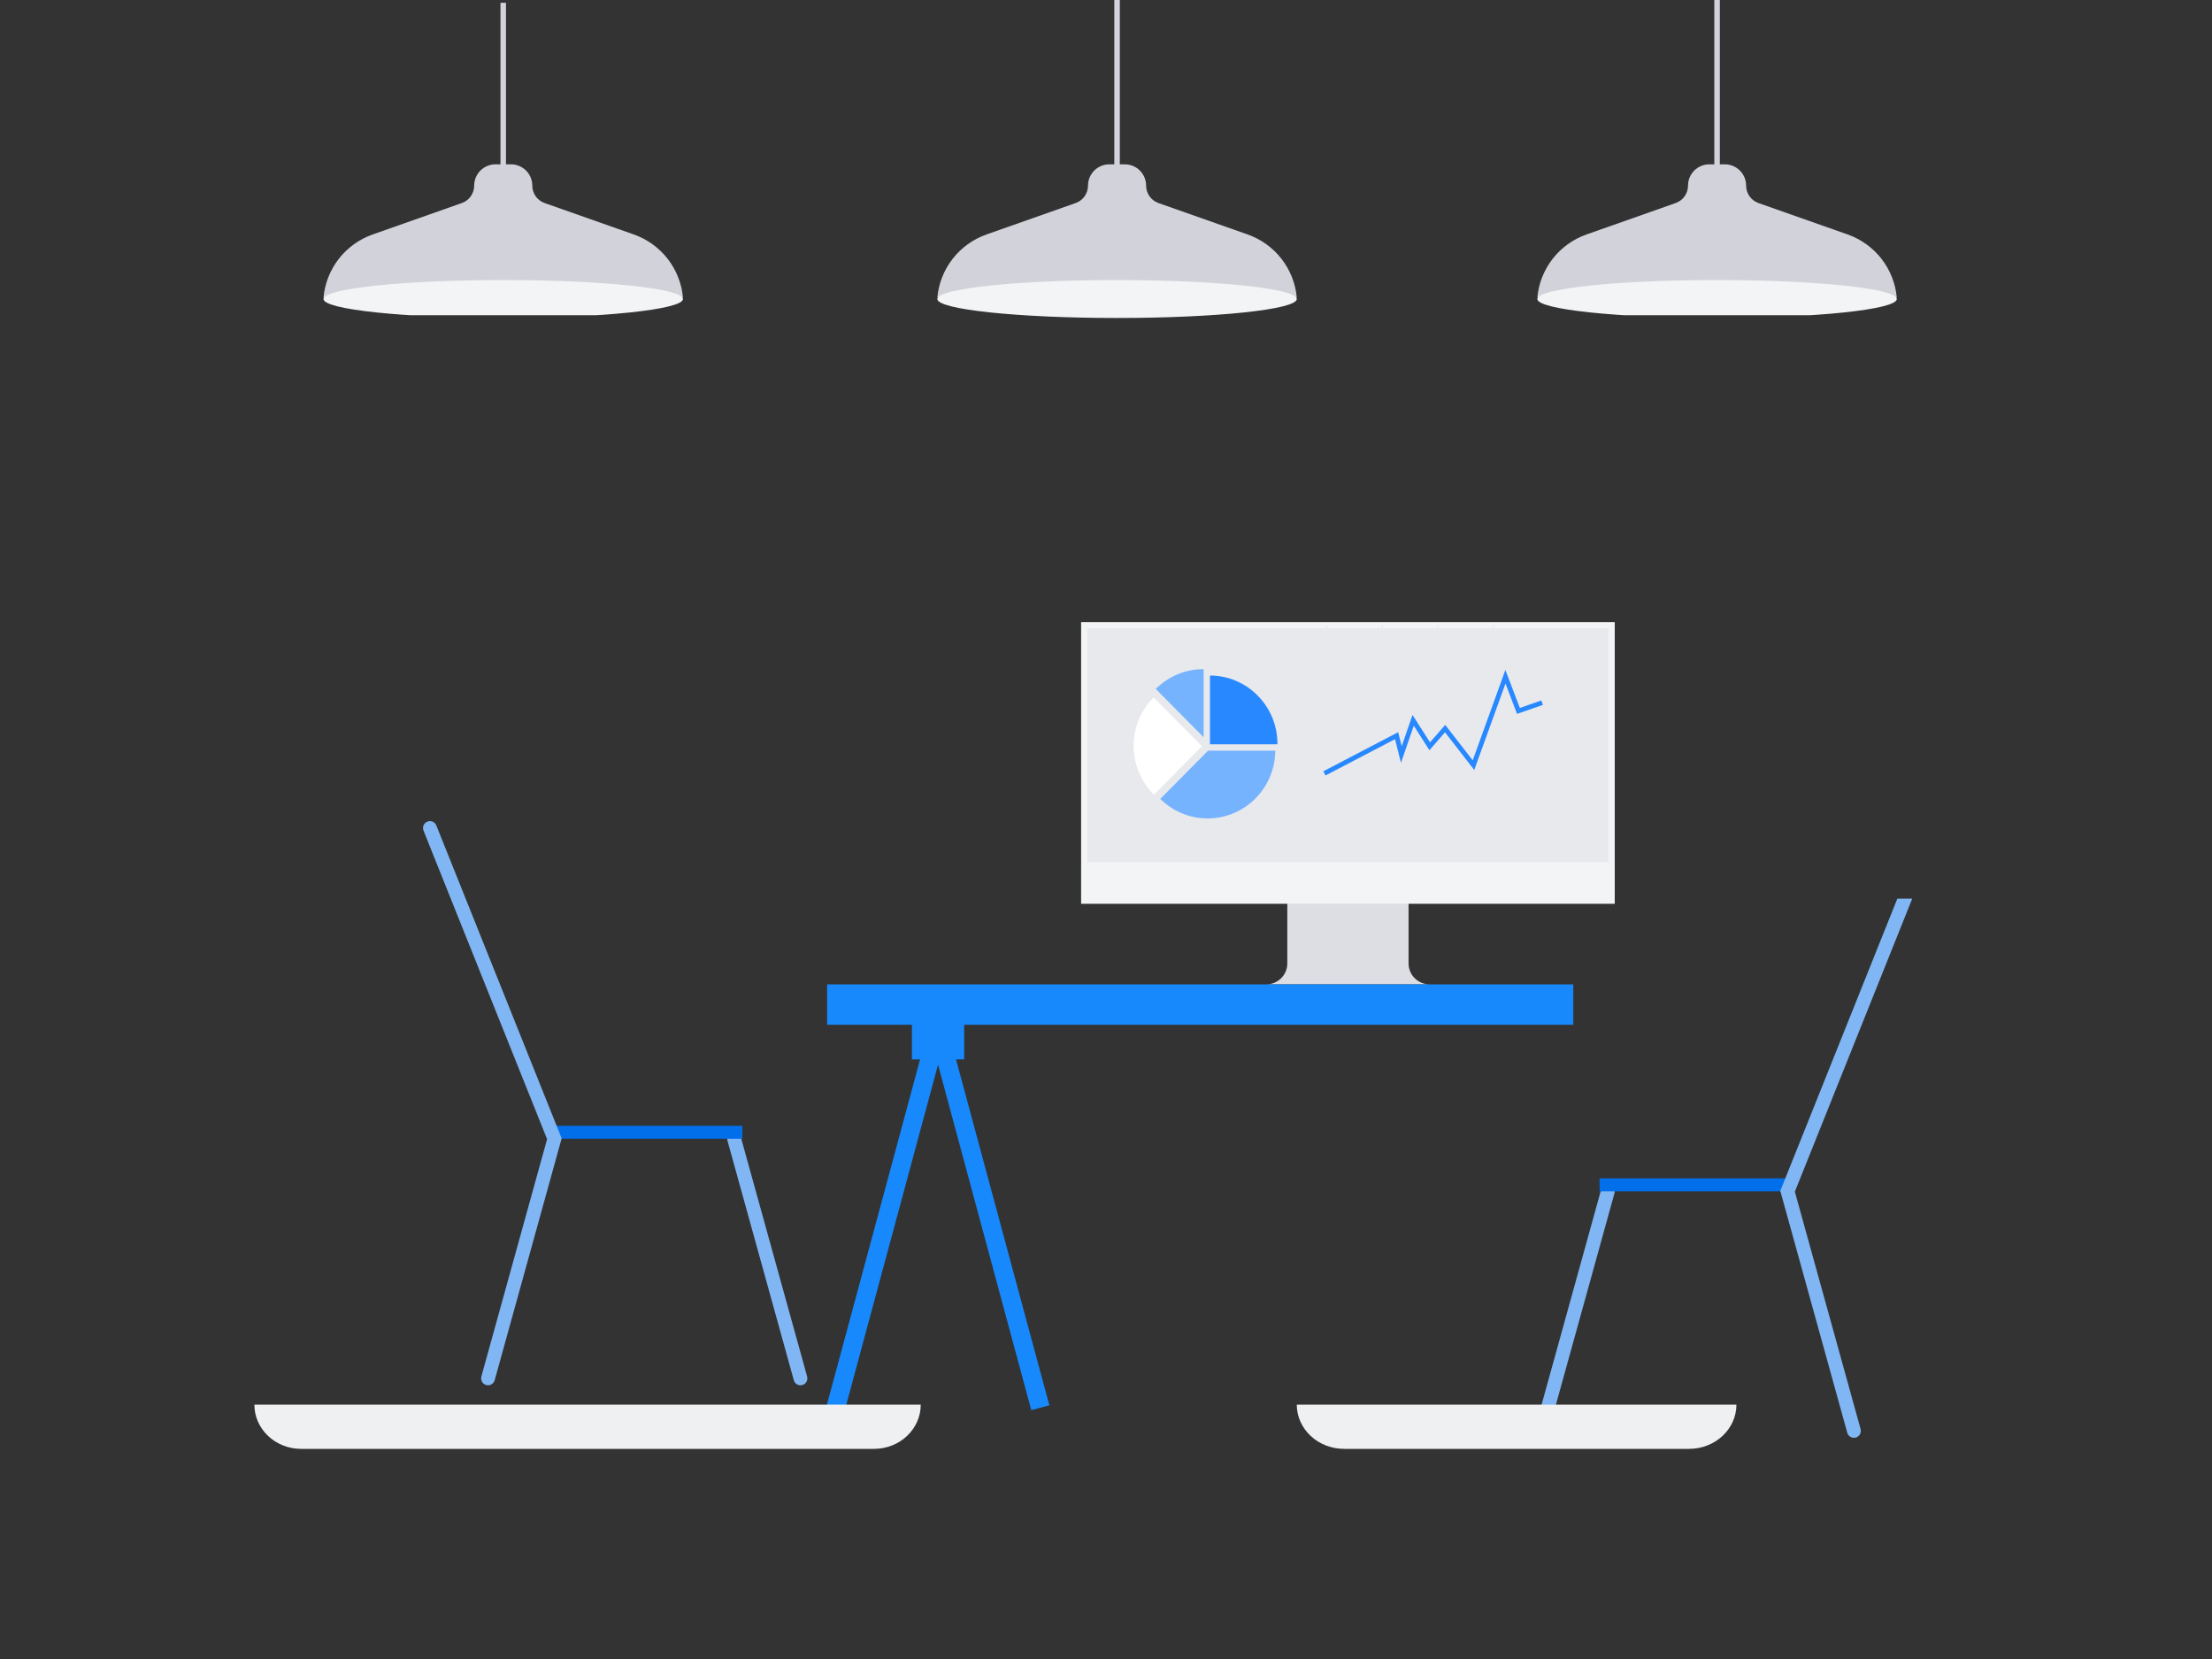 <svg width="464" height="348" viewBox="0 0 464 348" fill="none" xmlns="http://www.w3.org/2000/svg">
<rect x="0" y="0" width="464" height="348" fill="#333333" stroke="none"/>
<g clip-path="url(#clip0_336_1588)">
<g clip-path="url(#clip1_336_1588)">
<path d="M295.466 202.094C295.466 202.67 295.58 203.24 295.802 203.772C296.023 204.304 296.348 204.788 296.757 205.195C297.167 205.603 297.653 205.926 298.187 206.146C298.722 206.367 299.295 206.48 299.874 206.48H300.048H264.717H265.626C266.205 206.48 266.778 206.367 267.313 206.146C267.848 205.926 268.334 205.603 268.743 205.195C269.152 204.788 269.477 204.304 269.698 203.772C269.92 203.24 270.034 202.67 270.034 202.094V160.156H295.466V202.094Z" fill="#DDDEE3"/>
<path d="M226.779 130.5H338.719V189.59H226.779V130.5Z" fill="#F3F4F6"/>
<path d="M228.078 131.791H337.421V180.872H228.078V131.791Z" fill="#E8E9EC"/>
</g>
<g clip-path="url(#clip2_336_1588)">
<path d="M173.498 206.48H378.16V214.959H173.498V206.48Z" fill="#1789FC"/>
<path d="M373.807 295.8L354.251 223.323L334.695 295.8L330.902 294.788L354.251 208.25L377.6 294.788L373.807 295.8ZM191.287 212.537H202.251V222.227H191.287V212.537Z" fill="#1789FC"/>
<path d="M216.324 295.8L196.769 223.323L177.213 295.8L173.419 294.788L196.769 208.25L220.118 294.788L216.324 295.8Z" fill="#1789FC"/>
</g>
<g clip-path="url(#clip3_336_1588)">
<path d="M193.14 294.64C193.14 299.765 188.758 303.92 183.352 303.92H63.148C57.742 303.92 53.36 299.765 53.36 294.64H193.14Z" fill="#EFF0F2"/>
</g>
<g clip-path="url(#clip4_336_1588)">
<path d="M167.909 290.581C167.592 290.58 167.284 290.476 167.031 290.284C166.779 290.092 166.597 289.822 166.512 289.517L152.592 239.256C152.501 238.89 152.557 238.502 152.747 238.175C152.938 237.849 153.249 237.61 153.613 237.509C153.977 237.408 154.367 237.453 154.698 237.635C155.029 237.817 155.277 238.121 155.387 238.483L169.307 288.743C169.367 288.959 169.376 289.185 169.334 289.405C169.292 289.624 169.199 289.831 169.064 290.009C168.929 290.187 168.754 290.331 168.553 290.43C168.353 290.529 168.132 290.581 167.909 290.581Z" fill="#80B6F4"/>
<path d="M116.29 236.151H155.73V238.87H116.29V236.151Z" fill="#016EEA"/>
<path d="M102.371 290.581C102.147 290.581 101.926 290.529 101.726 290.43C101.526 290.331 101.351 290.187 101.216 290.009C101.08 289.831 100.988 289.624 100.946 289.405C100.903 289.185 100.912 288.959 100.972 288.743L114.761 238.954L88.844 174.249C88.77 174.072 88.732 173.882 88.732 173.69C88.732 173.497 88.77 173.307 88.845 173.13C88.919 172.953 89.028 172.792 89.165 172.657C89.302 172.522 89.464 172.416 89.643 172.345C89.821 172.273 90.012 172.238 90.204 172.241C90.396 172.244 90.586 172.285 90.762 172.362C90.938 172.439 91.097 172.55 91.23 172.689C91.363 172.828 91.467 172.992 91.536 173.171L117.818 238.785L103.767 289.517C103.682 289.823 103.5 290.092 103.248 290.284C102.996 290.476 102.687 290.58 102.371 290.581Z" fill="#80B6F4"/>
</g>
<g clip-path="url(#clip5_336_1588)">
<path d="M323.351 301.601C323.668 301.6 323.976 301.496 324.228 301.304C324.48 301.112 324.663 300.842 324.747 300.537L338.667 250.276C338.759 249.91 338.703 249.522 338.512 249.195C338.322 248.869 338.011 248.63 337.647 248.529C337.282 248.428 336.893 248.473 336.562 248.655C336.23 248.837 335.983 249.141 335.872 249.503L321.952 299.763C321.893 299.979 321.883 300.205 321.925 300.425C321.968 300.644 322.06 300.851 322.196 301.029C322.331 301.207 322.506 301.351 322.706 301.45C322.907 301.55 323.127 301.601 323.351 301.601Z" fill="#80B6F4"/>
<path d="M374.97 247.171H335.53V249.89H374.97V247.171Z" fill="#016EEA"/>
<path d="M388.889 301.601C389.113 301.601 389.334 301.549 389.534 301.45C389.734 301.351 389.909 301.207 390.044 301.029C390.18 300.851 390.272 300.644 390.314 300.425C390.357 300.205 390.348 299.979 390.288 299.763L376.499 249.974L402.416 185.269C402.49 185.092 402.528 184.902 402.528 184.71C402.528 184.517 402.49 184.327 402.415 184.15C402.341 183.973 402.232 183.812 402.095 183.677C401.958 183.543 401.796 183.436 401.617 183.365C401.439 183.293 401.248 183.258 401.056 183.261C400.864 183.264 400.674 183.305 400.498 183.382C400.322 183.459 400.163 183.57 400.03 183.709C399.897 183.848 399.793 184.012 399.724 184.191L373.442 249.805L387.493 300.538C387.578 300.843 387.76 301.112 388.012 301.304C388.264 301.496 388.573 301.6 388.889 301.601Z" fill="#80B6F4"/>
</g>
<g clip-path="url(#clip6_336_1588)">
<path d="M364.24 294.64C364.24 299.765 359.794 303.92 354.31 303.92H281.949C276.466 303.92 272.02 299.765 272.02 294.64H364.24Z" fill="#EFF0F2"/>
</g>
<g clip-path="url(#clip7_336_1588)">
<path d="M359.954 34.468H361.798C362.985 34.468 364.124 34.939 364.964 35.777C365.803 36.615 366.275 37.752 366.275 38.938C366.275 39.739 366.524 40.522 366.988 41.176C367.452 41.831 368.108 42.325 368.865 42.592L387.572 49.183C390.378 50.172 392.841 51.945 394.669 54.29C396.496 56.635 397.61 59.455 397.88 62.414H359.954V34.468Z" fill="#D2D3DA"/>
<path d="M360.406 34.468H358.562C357.375 34.468 356.236 34.939 355.397 35.777C354.557 36.615 354.085 37.752 354.085 38.938C354.085 39.739 353.836 40.522 353.372 41.176C352.908 41.831 352.253 42.325 351.495 42.592L332.789 49.183C329.982 50.172 327.519 51.945 325.692 54.29C323.864 56.636 322.75 59.455 322.48 62.414H360.406V34.468Z" fill="#D2D3DA"/>
<path d="M360.181 66.7C381.002 66.7 397.881 64.919 397.881 62.723C397.881 60.526 381.002 58.745 360.181 58.745C339.359 58.745 322.48 60.526 322.48 62.723C322.48 64.919 339.359 66.7 360.181 66.7Z" fill="#F3F4F6"/>
<path d="M359.602 -15.66H360.759V35.046H359.602V-15.66Z" fill="#D2D3DA"/>
</g>
<g clip-path="url(#clip8_336_1588)">
<path d="M234.094 34.468H235.938C237.125 34.468 238.264 34.939 239.104 35.777C239.943 36.615 240.415 37.752 240.415 38.938C240.415 39.739 240.664 40.522 241.128 41.176C241.592 41.831 242.248 42.325 243.005 42.592L261.712 49.184C264.518 50.172 266.981 51.945 268.808 54.29C270.636 56.635 271.75 59.455 272.02 62.414H234.094V34.468Z" fill="#D2D3DA"/>
<path d="M234.546 34.468H232.702C231.515 34.468 230.376 34.939 229.536 35.777C228.697 36.615 228.225 37.752 228.225 38.938C228.225 39.739 227.976 40.522 227.512 41.176C227.048 41.831 226.392 42.325 225.635 42.592L206.928 49.184C204.122 50.173 201.659 51.945 199.832 54.291C198.004 56.636 196.89 59.456 196.62 62.415H234.546V34.468Z" fill="#D2D3DA"/>
<path d="M234.321 66.7C255.142 66.7 272.021 64.919 272.021 62.723C272.021 60.526 255.142 58.746 234.321 58.746C213.499 58.746 196.62 60.526 196.62 62.723C196.62 64.919 213.499 66.7 234.321 66.7Z" fill="#F3F4F6"/>
<path d="M233.742 -15.66H234.898V35.046H233.742V-15.66Z" fill="#D2D3DA"/>
</g>
<g clip-path="url(#clip9_336_1588)">
<path d="M105.334 34.468H107.178C108.366 34.468 109.504 34.939 110.344 35.777C111.184 36.616 111.655 37.752 111.655 38.938C111.655 39.74 111.904 40.522 112.368 41.176C112.832 41.831 113.488 42.326 114.245 42.592L132.952 49.184C135.758 50.173 138.222 51.945 140.049 54.29C141.876 56.636 142.991 59.455 143.26 62.414H105.334V34.468Z" fill="#D2D3DA"/>
<path d="M105.785 34.468H103.941C102.754 34.468 101.615 34.939 100.776 35.777C99.936 36.616 99.465 37.752 99.465 38.938C99.465 39.74 99.215 40.522 98.751 41.176C98.288 41.831 97.632 42.326 96.874 42.592L78.168 49.184C75.361 50.173 72.898 51.945 71.071 54.291C69.244 56.636 68.129 59.456 67.86 62.415H105.785V34.468Z" fill="#D2D3DA"/>
<path d="M105.56 66.7C126.381 66.7 143.26 64.919 143.26 62.723C143.26 60.526 126.381 58.746 105.56 58.746C84.739 58.746 67.86 60.526 67.86 62.723C67.86 64.919 84.739 66.7 105.56 66.7Z" fill="#F3F4F6"/>
<path d="M104.982 -15.66H106.138V35.046H104.982V-15.66Z" fill="#D2D3DA"/>
</g>
<g clip-path="url(#clip10_336_1588)">
<path d="M243.385 167.581C245.946 170.116 249.453 171.68 253.324 171.68C261.127 171.68 267.459 165.325 267.515 157.463H253.414L243.385 167.581ZM252.483 140.361L252.44 140.36C248.537 140.36 245.003 141.949 242.437 144.519L252.482 154.653L252.483 140.361Z" fill="#76B3FF"/>
<path d="M253.809 141.7V155.992L253.802 156.124H267.957C267.958 156.088 267.96 156.053 267.96 156.018C267.96 148.125 261.628 141.724 253.809 141.7Z" fill="#2888FF"/>
<path d="M252.04 156.439L241.995 146.304C239.405 148.898 237.8 152.492 237.8 156.464C237.8 160.47 239.431 164.089 242.058 166.688L252.12 156.537L252.04 156.439Z" fill="white"/>
</g>
<g clip-path="url(#clip11_336_1588)">
<path d="M278.438 176.32H278.19V156.79H278.438V176.32ZM278.438 153.824H278.19V151.351H278.438V153.824ZM278.438 148.385H278.19V131.08H278.438V148.385ZM290.102 175.084H289.854V172.117H290.102V175.084ZM290.102 169.645H289.854V166.679H290.102V169.645ZM290.102 159.262H289.854V146.902H290.102V159.262ZM290.102 143.935H289.854V141.463H290.102V143.935ZM290.102 138.496H289.854V131.08H290.102V138.496ZM301.518 131.08H301.766V176.32H301.518V131.08ZM313.43 176.32H313.182V156.79H313.43V176.32ZM313.43 153.824H313.182V151.351H313.43V153.824ZM313.43 148.385H313.182V131.08H313.43V148.385ZM325.094 176.32H324.846V168.904H325.094V176.32ZM325.094 165.937H324.846V163.465H325.094V165.937ZM325.094 160.498H324.846V148.138H325.094V160.498ZM325.094 140.721H324.846V137.755H325.094V140.721ZM325.094 135.283H324.846V132.316H325.094V135.283Z" fill="#E8E9EC"/>
<path d="M310.328 138.126H302.883V137.878H310.328V138.126ZM299.905 138.126H297.423V137.878H299.905V138.126ZM294.445 138.126H282.036V137.878H294.445V138.126ZM276.08 149.497H327.7V149.745H276.08V149.497ZM327.7 161.364H310.328V161.116H327.7V161.364ZM307.35 161.364H304.868V161.116H307.35V161.364ZM301.89 161.364H282.036V161.116H301.89V161.364ZM320.255 172.983H317.277V172.735H320.255V172.983ZM314.795 172.983H311.817V172.735H314.795V172.983ZM304.372 172.983H291.963V172.735H304.372V172.983ZM288.985 172.983H286.503V172.735H288.985V172.983ZM283.525 172.983H276.08V172.735H283.525V172.983Z" fill="#E8E9EC"/>
<path d="M278.048 162.667L277.587 161.791L293.284 153.588L294.025 156.537L296.297 149.974L299.966 155.718L303.153 152.055L308.926 159.484L315.776 140.531L318.81 148.501L323.317 146.929L323.645 147.863L318.225 149.752L315.8 143.383L309.248 161.513L303.109 153.614L299.843 157.368L296.564 152.234L293.873 160.009L292.628 155.048L278.048 162.667Z" fill="#2888FF"/>
</g>
</g>
<defs>
<clipPath id="clip0_336_1588">
<rect width="464" height="348" fill="white"/>
</clipPath>
<clipPath id="clip1_336_1588">
<rect width="111.94" height="75.98" fill="white" transform="translate(226.779 130.5)"/>
</clipPath>
<clipPath id="clip2_336_1588">
<rect width="156.6" height="89.32" fill="white" transform="translate(173.42 206.48)"/>
</clipPath>
<clipPath id="clip3_336_1588">
<rect width="139.78" height="9.28" fill="white" transform="translate(53.36 294.64)"/>
</clipPath>
<clipPath id="clip4_336_1588">
<rect width="80.62" height="118.32" fill="white" transform="translate(88.74 172.26)"/>
</clipPath>
<clipPath id="clip5_336_1588">
<rect width="80.62" height="113.1" fill="white" transform="matrix(-1 0 0 1 402.52 188.5)"/>
</clipPath>
<clipPath id="clip6_336_1588">
<rect width="92.22" height="9.28" fill="white" transform="translate(272.02 294.64)"/>
</clipPath>
<clipPath id="clip7_336_1588">
<rect width="75.4" height="69.6" fill="white" transform="translate(322.48 -3.48)"/>
</clipPath>
<clipPath id="clip8_336_1588">
<rect width="75.4" height="68.44" fill="white" transform="translate(196.62 -1.74)"/>
</clipPath>
<clipPath id="clip9_336_1588">
<rect width="75.4" height="65.54" fill="white" transform="translate(67.86 0.58)"/>
</clipPath>
<clipPath id="clip10_336_1588">
<rect width="30.16" height="31.32" fill="white" transform="translate(237.8 140.36)"/>
</clipPath>
<clipPath id="clip11_336_1588">
<rect width="51.62" height="45.24" fill="white" transform="translate(276.08 131.08)"/>
</clipPath>
</defs>
</svg>

